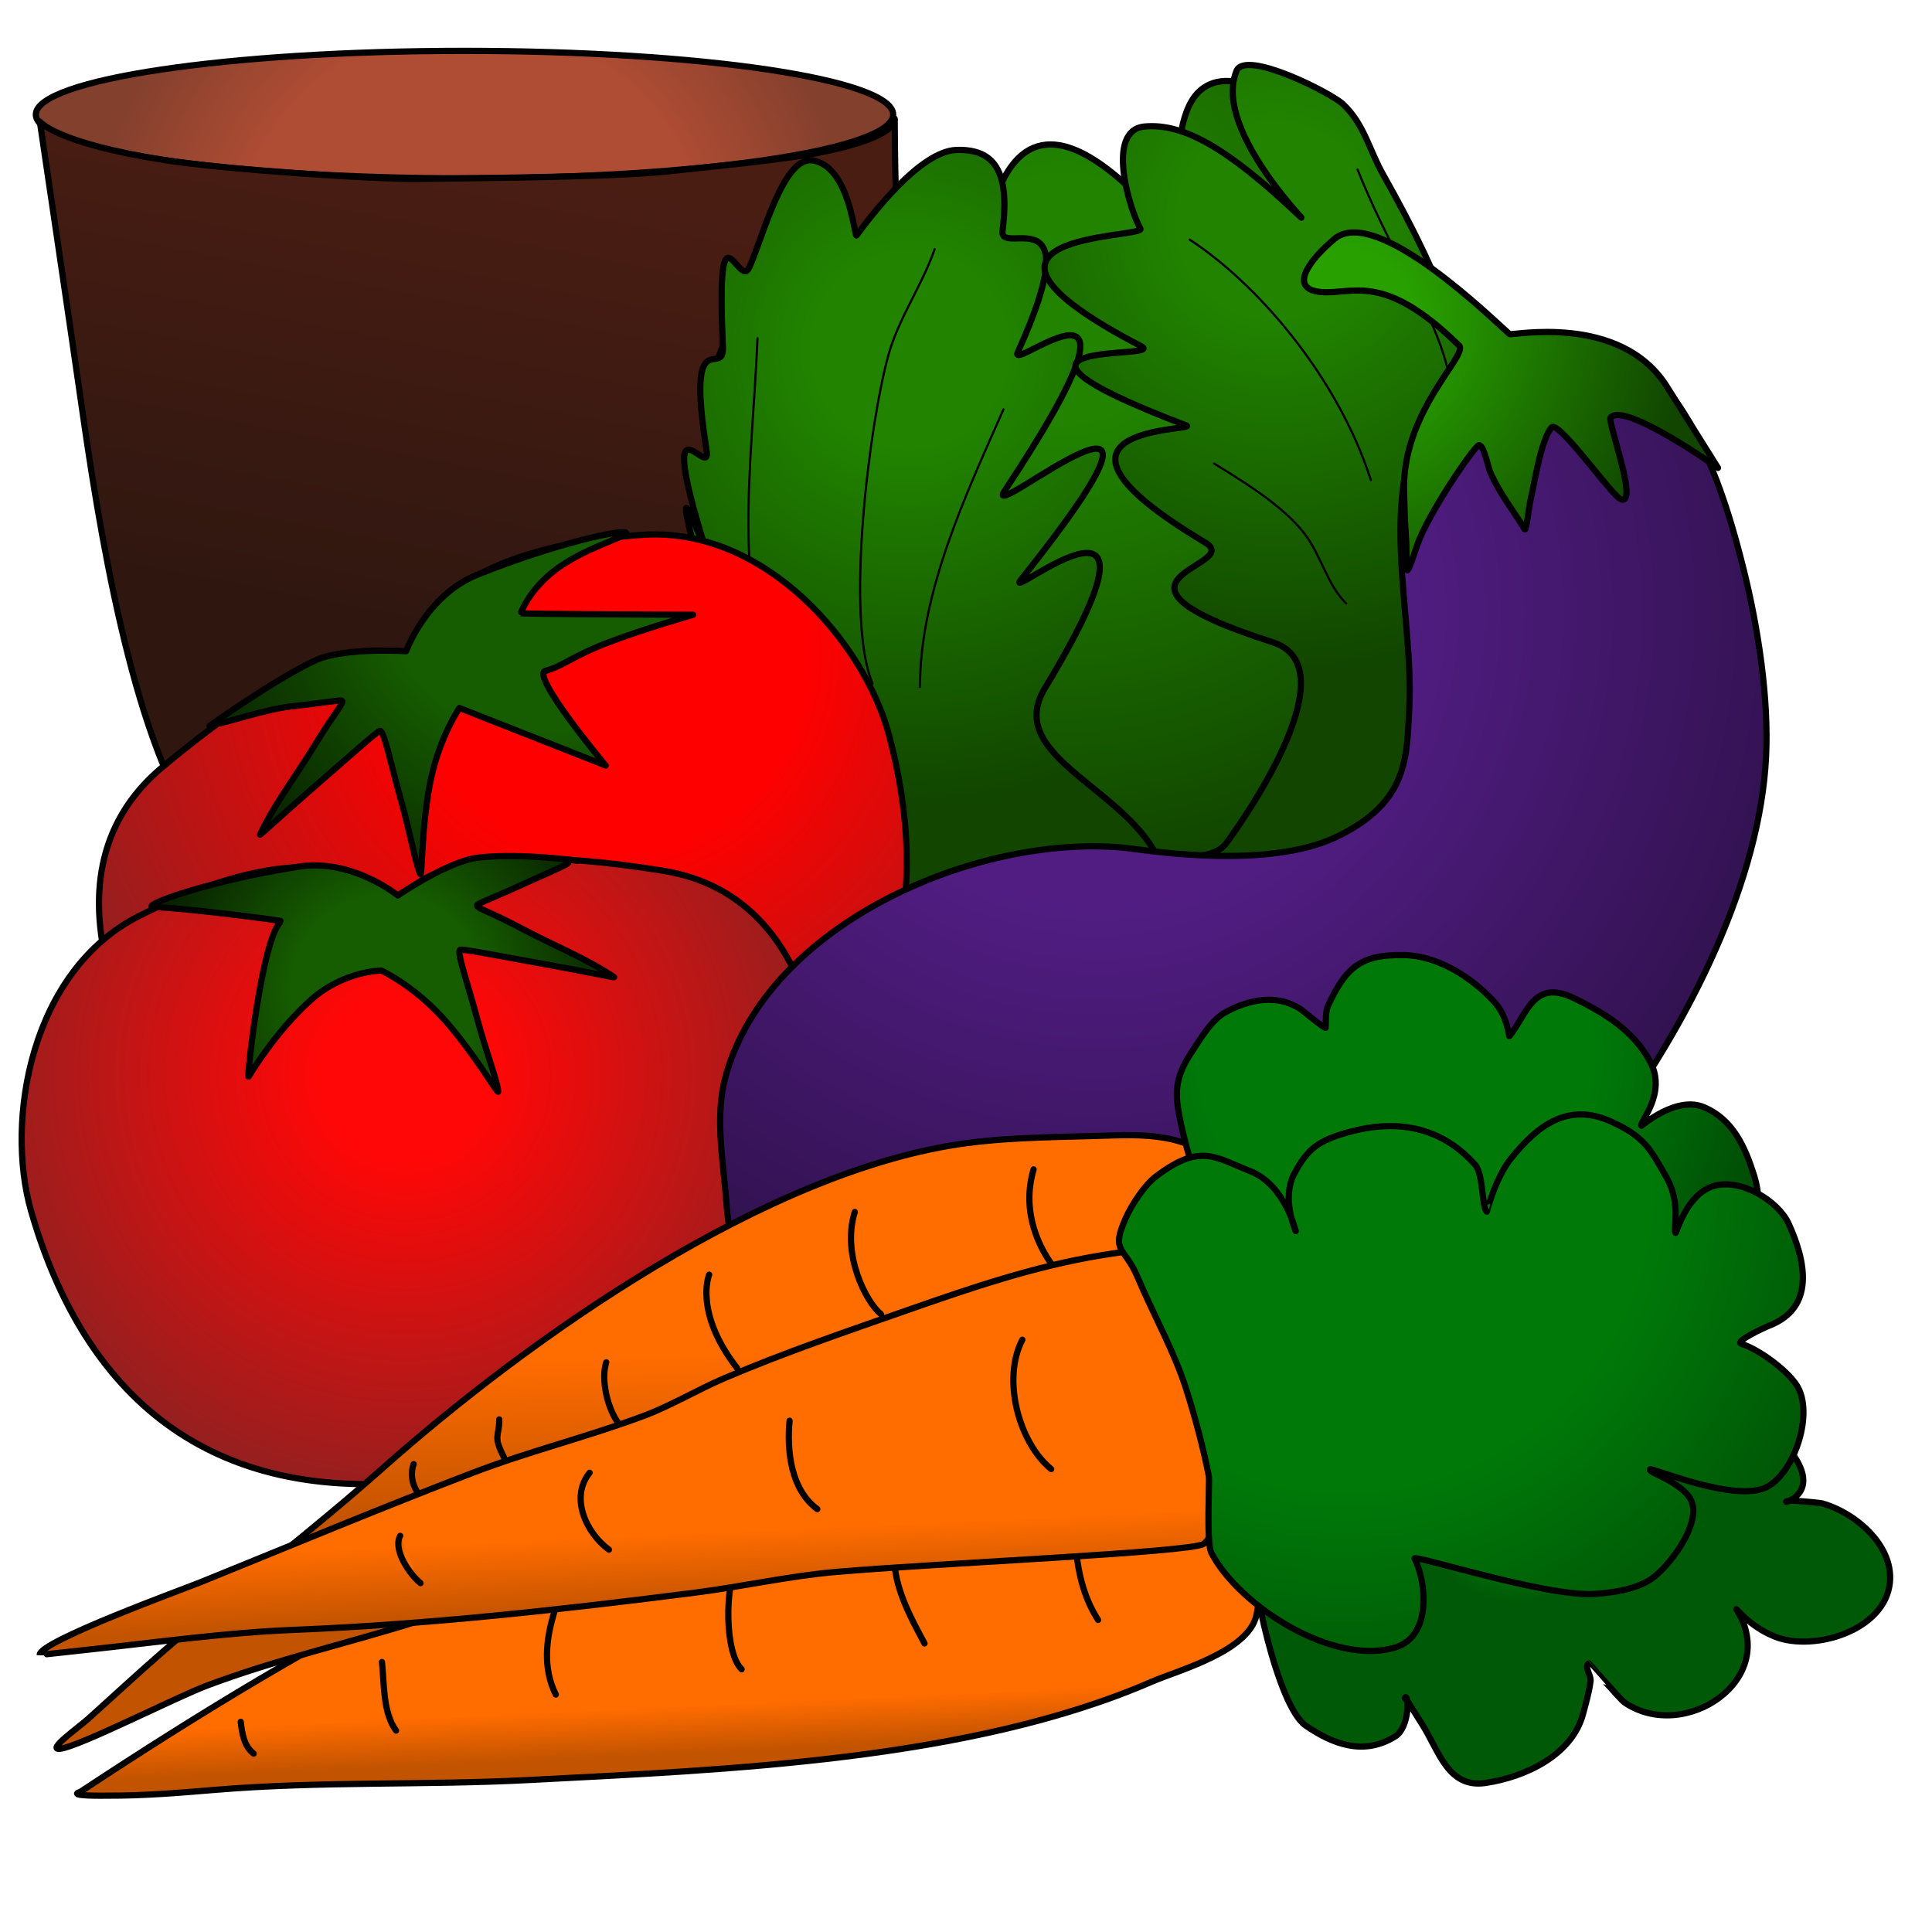 <?xml version="1.0" encoding="UTF-8"?>
<svg width="2048pt" height="2048pt" version="1.1" viewBox="0,0,2048,2048" xmlns="http://www.w3.org/2000/svg">
 <defs>
  <radialGradient id="z" cx="500.05" cy="280.51" r="552.92" gradientUnits="userSpaceOnUse">
   <stop stop-color="#af4c34" offset=".451"/>
   <stop stop-color="#83402d" offset=".733"/>
  </radialGradient>
  <linearGradient id="v" x1="541.97" x2="414.41" y1="-3.758" y2="659.54" gradientTransform="translate(2.32)" gradientUnits="userSpaceOnUse">
   <stop stop-color="#4a1d13" offset=".254"/>
   <stop stop-color="#2f1710" offset="1"/>
  </linearGradient>
  <radialGradient id="ai" cx="303.19" cy="302.4" r="556.62" gradientTransform="matrix(1.411 .244 -.244 1.411 773.35 -183.79)" gradientUnits="userSpaceOnUse">
   <stop stop-color="#218300" offset=".164"/>
   <stop stop-color="#114500" offset=".765"/>
  </radialGradient>
  <radialGradient id="aj" cx="185.54" cy="358.01" r="442.37" gradientTransform="matrix(1.411 .244 -.244 1.411 789.92 -180.02)" gradientUnits="userSpaceOnUse">
   <stop stop-color="#218300" offset=".164"/>
   <stop stop-color="#114500" offset=".765"/>
  </radialGradient>
  <radialGradient id="ak" cx="467.58" cy="212.96" r="440.24" gradientTransform="matrix(1.411 .244 -.244 1.411 743.08 -180.62)" gradientUnits="userSpaceOnUse">
   <stop stop-color="#218300" offset=".164"/>
   <stop stop-color="#114500" offset=".765"/>
  </radialGradient>
  <radialGradient id="al" cx="423.26" cy="1060.8" r="614.65" gradientTransform="matrix(-.871 .519 .519 .871 462.4 -448.91)" gradientUnits="userSpaceOnUse">
   <stop stop-color="#f00" offset=".333"/>
   <stop stop-color="#922020" offset="1"/>
  </radialGradient>
  <radialGradient id="am" cx="451.81" cy="956.93" r="419.23" gradientTransform="matrix(-.871 .519 .519 .871 462.4 -448.91)" gradientUnits="userSpaceOnUse">
   <stop stop-color="#165c00" offset=".372"/>
   <stop stop-color="#061900" offset=".972"/>
  </radialGradient>
  <radialGradient id="an" cx="610.18" cy="1139.4" r="457.6" gradientTransform="translate(-180.47)" gradientUnits="userSpaceOnUse">
   <stop stop-color="#ff0707" offset=".197"/>
   <stop stop-color="#922020" offset="1"/>
  </radialGradient>
  <radialGradient id="ao" cx="590.73" cy="1049.3" r="273.87" gradientTransform="translate(-180.47)" gradientUnits="userSpaceOnUse">
   <stop stop-color="#165c00" offset=".372"/>
   <stop stop-color="#061900" offset=".972"/>
  </radialGradient>
  <radialGradient id="ap" cx="1249.5" cy="322.6" r="1037.9" gradientTransform="matrix(.997 -.078 .078 .997 -106.49 424.88)" gradientUnits="userSpaceOnUse">
   <stop stop-color="#511d83" offset=".295"/>
   <stop stop-color="#260e3d" offset=".895"/>
  </radialGradient>
  <radialGradient id="aa" cx="1428.7" cy="104.05" r="480.99" gradientTransform="matrix(.997 -.078 .078 .997 -11.276 348.7)" gradientUnits="userSpaceOnUse">
   <stop stop-color="#28a000" offset=".164"/>
   <stop stop-color="#114500" offset=".765"/>
  </radialGradient>
  <linearGradient id="w" x1="1281.7" x2="1348.3" y1="1413.1" y2="1488.2" gradientTransform="matrix(.64 .517 -.517 .64 669.46 214.2)" gradientUnits="userSpaceOnUse">
   <stop stop-color="#ff6c00" offset=".316"/>
   <stop stop-color="#c25300" offset=".923"/>
  </linearGradient>
  <radialGradient id="ab" cx="965.42" cy="1694.2" r="34.81" gradientTransform="matrix(.64 .517 -.517 .64 669.46 214.2)" gradientUnits="userSpaceOnUse">
   <stop stop-color="#ff6c00" offset=".316"/>
   <stop stop-color="#d95c00" offset=".923"/>
  </radialGradient>
  <radialGradient id="ac" cx="856.76" cy="1850.4" r="19.313" gradientTransform="matrix(.64 .517 -.517 .64 669.46 214.2)" gradientUnits="userSpaceOnUse">
   <stop stop-color="#ff6c00" offset=".316"/>
   <stop stop-color="#d95c00" offset=".923"/>
  </radialGradient>
  <linearGradient id="x" x1="1208.3" x2="1428.5" y1="785.07" y2="1044.5" gradientTransform="matrix(.64 .517 -.517 .64 669.46 214.2)" gradientUnits="userSpaceOnUse">
   <stop stop-color="#ff6c00" offset=".316"/>
   <stop stop-color="#c25300" offset=".923"/>
  </linearGradient>
  <linearGradient id="y" x1="1242.4" x2="1348.3" y1="1126.4" y2="1245.9" gradientTransform="matrix(.64 .517 -.517 .64 669.46 214.2)" gradientUnits="userSpaceOnUse">
   <stop stop-color="#ff6c00" offset=".316"/>
   <stop stop-color="#c25300" offset=".923"/>
  </linearGradient>
  <radialGradient id="ad" cx="876.08" cy="1539.7" r="29.344" gradientTransform="matrix(.64 .517 -.517 .64 669.46 214.2)" gradientUnits="userSpaceOnUse">
   <stop stop-color="#ff6c00" offset=".316"/>
   <stop stop-color="#d95c00" offset=".923"/>
  </radialGradient>
  <radialGradient id="ae" cx="869.57" cy="1344.5" r="17.571" gradientTransform="matrix(.64 .517 -.517 .64 669.46 214.2)" gradientUnits="userSpaceOnUse">
   <stop stop-color="#ff6c00" offset=".316"/>
   <stop stop-color="#d95c00" offset=".923"/>
  </radialGradient>
  <radialGradient id="af" cx="1454" cy="233.94" r="542.16" gradientTransform="matrix(.64 .517 -.517 .64 669.46 214.2)" gradientUnits="userSpaceOnUse">
   <stop stop-color="#007909" offset=".47"/>
   <stop stop-color="#004305" offset="1"/>
  </radialGradient>
  <radialGradient id="ag" cx="1889" cy="623.19" r="117.18" gradientTransform="matrix(.438 .697 -.697 .438 1211.6 11.938)" gradientUnits="userSpaceOnUse">
   <stop stop-color="#007909" offset=".47"/>
   <stop stop-color="#005907" offset="1"/>
  </radialGradient>
  <radialGradient id="ah" cx="1552.1" cy="387.56" r="841.52" gradientTransform="matrix(.64 .517 -.517 .64 631.64 204.85)" gradientUnits="userSpaceOnUse">
   <stop stop-color="#007909" offset=".47"/>
   <stop stop-color="#004305" offset="1"/>
  </radialGradient>
 </defs>
 <g stroke="#000" stroke-linecap="round" stroke-linejoin="round" stroke-width="6.6">
  <path d="m37.997 121.47c0-37.304 203.44-67.546 454.4-67.546s454.4 30.241 454.4 67.546c0 37.304-203.44 67.545-454.4 67.545s-454.4-30.241-454.4-67.545z" fill="url(#z)"/>
  <path d="m42.244 128.87s32.643 219.79 44.26 301.11c17.065 119.46 52.533 351.1 122.81 449.48 12.101 16.943 31.041 26.129 44.211 39.3 30.871 30.87 215.06 14.737 260.36 14.737 98.012 0 218.15-5.38 299.66-68.774 82.636-64.272 89.143-192.72 108.07-287.38 27.073-135.36 31.519-262.88 27.945-374.49-0.992-30.957-1.155-77.105-1.155-77.105s6.74 18.672-77.406 35.567c-41.203 8.272-112.94 14.945-165.53 20.584-59.528 6.382-228.36 7.078-258.53 7.715-46.541 0.984-209.32-10.051-271.74-19.801-116.66-18.223-132.95-40.945-132.95-40.945z" fill="url(#v)"/>
 </g>
 <g stroke="#000" stroke-linecap="round" stroke-linejoin="round">
  <path d="m1422.2 954.15c29.85 1.406 92.86-113.32 92.1-142.65-3.38-129.9 48.51-263.37 32.66-394.78-13.75-114.02-73-259.17-188.16-310.11-5.79-2.558-77.03-52.116-100.96 11.686-23.79 63.408 18.15 147.81 12.56 155.39-8.21 11.143-183.95-265.71-227.26-15.555-7.33 42.341 9.75 81.072 5.77 104.08-0.29 1.685-40.6-38.504-40.86-38.792-37.83-41.566-96.092-104.54-158.86-67.149-38.973 23.214-109.51 129.65-94.91 181.81 46.833 167.27 216.84 365.81 306.3 520.87 20.68 35.838 290.95-8.126 361.62-4.797z" fill="url(#ai)" stroke-width="6.6"/>
  <path d="m958.31 970.11c-107.14-41.293-81.399-26.471-143.21-143.66-76.5-145.04-17.241-46.58-30.097-76.867-85.331-201.03-16.293-52.405-24.142-79.64-73.036-253.41-3.549-57.559-12.133-85.241-55.826-180.02 5.773-72.329 0.232-107.35-22.207-140.37 18.933-74.413 17.324-110.02-7.374-163.22 16.883-58.691 28.066-83.976 15.253-34.49 36.201-118.65 67.607-113.21 38.926 6.739 43.845 82.341 45.996 79.423 15.296-20.758 67.199-89.407 105.89-90.615s57.21 20.361 48.88 85.783c-3.65 28.567 93.93-43.159 16.11 128.66-11.29 24.937 164.14-121.89-13.93 147-26.55 40.094 233.92-177.5 17.4 94.085-22.11 27.737 178.68-138.93 25.27 115.15-41.36 68.489 74.04 102.02 115.15 171.04 30.37 50.986-139.6 117.53-264.41 69.422z" fill="url(#aj)" stroke-width="6.6"/>
  <path d="m1202.4 908.68c3.97-22.878 138.12 89.464 213.95 46.301 73.02-41.567 108.58-170.02 112.39-192.05 45.48-262.66 70.92-341.61-62.53-577.78-14.88-26.334-19.86-53.22-42.56-74.769-12.47-11.838-103.41-57.923-112.81-35.389-27.5 65.908 93.91 179.65 63.9 151.38-72.78-68.546-120.17-96.261-161.64-92.242-41.46 4.02-15.78 87.608-4.23 108.32 5.81 10.421-231.87 3.385 0.7 124.52 29.08 15.144-202.11-11.117 47.84 84.009 15.79 6.007-190.2-1.326 20.01 124.06 43.14 25.736-139.7 37.889 71.83 105.84 79.64 25.586-23.15 177.41-49.33 212.93-24.66 33.471-128.17-5.812-147.01 29.245" fill="url(#ak)" stroke-width="6.6"/>
  <path d="m1261.1 254.04c70.4 45.899 156.16 143.57 192.08 254.82" fill="none" stroke-width="2.32"/>
  <path d="m1439 179.65c65.37 161.9 129.06 187.34 91.98 368.72" fill="none" stroke-width="2.32"/>
  <path d="m802.97 358.61c-5.41 136.6-32.485 289.2 38.269 414.99 6.919 12.3 11.197 25.929 23.919 32.29" fill="none" stroke-width="2.32"/>
  <path d="m990.73 264.13c-13.205 38.405-38.197 73.138-49.033 112.42-20.742 75.191-45.8 280.22-16.743 348.01" fill="none" stroke-width="2.32"/>
  <path d="m1063.7 433.95c-39.71 90.253-88.498 193.24-88.498 294.2" fill="none" stroke-width="2.32"/>
  <path d="m1287 491.39c30.61 18.955 72.72 44.311 95.67 74.148 17.65 22.95 24.04 53.938 44.25 74.147" fill="none" stroke-width="2.32"/>
 </g>
 <g stroke="#000" stroke-linecap="round" stroke-linejoin="round" stroke-width="6.6">
  <path d="m431.54 699.68s5.898-116.1 249.3-132.72c129.7-8.86 235.74 114.57 261.65 212.71 52.398 198.52-0.526 370.64-218.89 467.58-168.63 74.87-320.76 177.43-470.21 15.41-114.54-124.18-222.35-331.23-81.585-449.2 207.83-174.17 259.74-113.78 259.74-113.78z" fill="url(#al)"/>
  <path d="m222.09 769.62c-1.9 1.133 70.427-50.401 112.53-69.73 30.278-13.9 95.863-9.565 95.863-9.565s21.415-59.575 76.139-81.369c95.915-38.198 168.73-50.739 155.61-42.274-7.878 5.083-46.192 16.721-73.729 37.563s-36.716 45.778-36.42 45.804c12.572 1.111 182.73 1.64 182.73 1.64s-50.195 14.226-89.34 29.091c-39.144 14.866-47.111 24.725-67.239 30.37-16.317 4.577 63.815 100.37 63.815 100.37l-155.04-61.014s-20.719 29.88-30.473 76.508-9.013 102.81-10.888 99.664c-4.47-7.504-10.537-42.725-21.223-80.71s-16.853-70.046-21.522-71.229c-2.128-0.539-34.05 28.411-65.868 55.893s-62.252 55.813-61.404 54.036c16.454-34.452 37.232-60.502 58.797-96.008 21.564-35.507 31.897-44.893 27.461-46.017-2.52-0.639-26.905 3.392-53.566 6.207-26.662 2.816-74.671 19.208-76.867 17.801" fill="url(#am)"/>
 </g>
 <g stroke="#000" stroke-linecap="round" stroke-linejoin="round" stroke-width="6.6">
  <path d="m425.46 957.72s-63.601-95.4-278.25 13.373c-114.37 57.957-141.93 216.09-114.35 312.32 55.806 194.67 187.54 313.82 421.51 285.74 180.68-21.68 361.36-11.57 406.23-224.3 34.383-163.04 21.217-392.91-157.61-421.82-264.03-42.684-277.53 34.691-277.53 34.691z" fill="url(#an)"/>
  <path d="m611.66 912.47c2.183 0-58.529-8.366-103.96-3.491-32.674 3.505-86.061 40.284-86.061 40.284s-48.218-39.674-105.59-30.518c-100.56 16.046-168.59 42.173-153.2 42.725 35.301 1.265 136.42 14.323 135.42 15.044-10.092 7.288-19.403 49.549-25.872 89.449-6.468 39.91-10.095 77.46-8.819 75.33 6.203-10.34 31.816-50.86 66.144-81.47 34.327-30.61 74.4-31.03 74.4-31.03s32.64 14.86 64.441 49.44c31.802 34.59 59.534 82.58 59.534 78.96 0-8.61-12.638-41.52-22.756-79.1s-21.076-67.86-17.717-71.22c1.531-1.54 43.194 6.88 84.029 14.11 40.834 7.23 80.924 15.87 79.308 14.79-31.333-20.88-62.089-32.47-98.285-51.673-36.196-19.202-49.69-21.94-46.498-25.132 1.813-1.813 24.51-10.707 48.524-21.779s46.38-20.209 47.53-22.509" fill="url(#ao)"/>
 </g>
 <path d="m1417.4 886.8c76.03-36.76 73.65-84.588 76.45-135.4 5.92-107.75-43.75-252.63 40.22-340.92 24.67-25.936 50.98-38.183 85.65-43.071 24.38-3.437 54.25-11.689 78.57-4.089 90.76 28.361 130.42 161.13 150.24 241.15 15.09 60.928 26.72 135.48 23.52 198.42-12.96 255.45-282.47 598.47-513.82 701.4-55.34 24.63-127.01 34.35-186.96 40.84-122.3 13.25-244.01-5.94-337.26-97.15-44.341-43.37-59.765-118.22-64.34-177.04-3.381-43.46-12.191-88.72-0.113-131.47 45.016-159.32 262.94-254.82 420.18-241.02 18.77 1.647 151.63 25.119 227.66-11.642z" fill="url(#ap)" stroke="#000" stroke-linecap="round" stroke-linejoin="round" stroke-width="6.6"/>
 <path d="m1488.4 522.97c0.58 14.502 0.62 28.601 1.75 43.102 2.81 36.185-3.81 58.822 12.13 11.867 11.39-33.55 60.94-105.63 65.42-105.98 5.33-0.414 9.28 21.97 11.78 27.909 9.77 23.134 25.43 42.3 36.79 61.194 1.56 2.588 5.03-26.451 5.73-29.271 4.49-18.033 11.03-64.99 22.71-78.634 7.19-8.404 63.87 72.202 73.17 75.98 19.99 8.124-14.19-82.287-10.57-86.519 14.56-17.016 113.85 53.403 113.85 53.403s-47.67-76.187-55.02-87.541c-49.66-76.694-163.86-52.548-165.97-54.348-15.12-12.94-141.34-137.98-185.6-100.86-28.8 24.159-48.98 54.142-12.8 56.41 33.11 2.076 65.69-21.205 144.9 56.622 10.46 10.276-61.75 70.323-58.27 156.67z" fill="url(#aa)" stroke="#000" stroke-linecap="round" stroke-linejoin="round" stroke-width="6.6"/>
 <g stroke="#000" stroke-linecap="round" stroke-linejoin="round" stroke-width="6.6">
  <path d="m85.222 1899.4c251-165.81 516.49-315.04 813.73-380.63 66.719-14.73 133.08-36.33 202.01-38.39 26.59-0.79 199.03-23.15 211.32 3.77 5.78 12.66 6.13 83.84 7.22 101.09 2.79 44.16 22.1 82.38 12.37 126.9-8.45 38.65-82.92 58.38-111.09 70.6-192.69 83.62-451.06 93.25-659.95 104.14-111.07 5.78-221.76 1.16-333.22 10.47-37.962 3.17-75.106 6.27-113.19 6.12-2.493-0.01-44.888 0.85-29.196-4.07z" fill="url(#w)"/>
  <path d="m1164 1717.2c-32.32-50.59-22.29-110.82-28.16-165.62" fill="none"/>
  <path d="m980.01 1742.1c-15.62-29.26-36.05-66.14-31.242-100.65 1.961-14.08 8.399-30.35 6.885-44.51" fill="none"/>
  <path d="m786.14 1769.5c-18.177-17.56-17.738-88.97-4.718-110.84" fill="none"/>
  <path d="m589.14 1796.3c-14.128-28.35-10.183-59.47-1.521-87.63" fill="none"/>
  <path d="m419.85 1834.5c-13.981-18.62-12.487-49.54-14.965-72.7" fill="url(#ab)"/>
  <path d="m268.88 1858.9c-10.144-7.66-12.407-21.87-13.671-33.68" fill="url(#ac)"/>
 </g>
 <g stroke="#000" stroke-linecap="round" stroke-linejoin="round" stroke-width="6.6">
  <path d="m1327.3 1383.7c-95.07 69.52-225.24 68.14-334.54 104.68-119.88 40.08-231.14 94.66-346.41 144.9-67.301 29.34-132.68 63.17-203 85.23-74.45 23.35-150.97 40.79-223.98 68.29-33.383 12.58-135.73 64.85-155.81 67-14.565 1.56 19.238-22.19 30.134-31.98 26.233-23.58 52.108-47.59 78.717-70.74 76.141-66.24 156.85-126.86 232.13-193.8 155.95-138.66 409.85-318.07 620.93-345.63 50.49-6.59 102.96-6.26 153.73-8.05 72.56-2.56 114.57 10.24 140.47 80.85 12.37 33.72 17.45 64.86 7.62 99.25z" fill="url(#x)"/>
  <path d="m1230.5 1325.1c18.34 19.69 22.33 69.36 36.29 91.99 23.72 38.46 24.73 94.35 20.75 137.99-1.57 17.22 4.46 71.21-11.65 81.54-14.19 9.1-284.25 20.51-389.89 29.72-50.246 4.38-99.854 15.67-149.84 22.01-141.28 17.92-281.42 33.63-423.61 39.32-73.928 2.96-147.09 13.33-220.63 21.2-2.271 0.24-49.737 5.56-49.762 5.32-1.47-13.75 153.43-70.09 170.33-76.94 95.916-38.85 191.86-78.94 288.39-115.93 59.224-22.69 121.13-37.95 180.52-60.05 30.273-11.26 57.232-27.83 86.752-40.43 63.044-26.93 130.04-49.72 194.78-72.37 67.349-23.55 134.1-46.3 204.73-57.84 31.4-5.14 60.37-8.17 62.83-5.53z" fill="url(#y)"/>
  <path d="m1114.3 1557.3c-34.63-28.29-52.28-95.6-30.58-137.14" fill="none"/>
  <path d="m866.35 1599.7c-28.016-20.8-32.346-61.21-29.387-93.69" fill="none"/>
  <path d="m645.47 1642.7c-24.283-17.87-41.543-55.38-20.475-81.5" fill="none"/>
  <path d="m445.76 1678.2c-11.255-9.07-29.459-35.09-21.584-50.16" fill="url(#ad)"/>
  <path d="m1114.4 1339.6c-10.43-14.6-32.65-52.68-18.76-99.99" fill="none"/>
  <path d="m933.91 1393.1c-15.344-12.14-41.994-62.78-27.803-108.35" fill="none"/>
  <path d="m781.29 1450.2c-46.107-59.39-29.557-99-29.557-99" fill="none"/>
  <path d="m656.13 1509.4c-12.303-15.8-19.342-47.17-13.499-65.3" fill="none"/>
  <path d="m534.14 1544.6c-11.885-23.07-4.807-21.52-4.934-39.94" fill="url(#ae)"/>
  <path d="m443.07 1582.7s-10.594-13.71-4.619-30.68" fill="none"/>
 </g>
 <g stroke="#000" stroke-linecap="round" stroke-linejoin="round" stroke-width="6.6">
  <path d="m1247.9 1168.1c-2.06-19.26 3.59-35.19 14.46-51.49 9.57-14.34 21.52-35.6 37.25-43.94 24.98-13.23 54.06-19.58 79.64-2.52 1.88 1.25 25.94 21.58 26.02 19.19 0.23-6.48-0.22-17.35 2.51-23.24 19.03-41.07 34.87-54.7 81.16-53.63 35.41 0.82 71.31 23.53 95.21 49.75 14.04 15.39 15.3 36.95 15.86 36.25 19.05-23.61 25.25-61.34 68.6-40.29 31.35 15.22 63.04 33.99 80.88 67.79 17.85 33.8-12.79 64.74-9.49 67.4 0.25 0.2 37.24-32.68 67.13-19.39 29.89 13.28 42.61 41.26 52.42 72.52 10.54 33.6 6.7 92.69-37.05 101.85-20.51 4.29-45.53 3.86-45.43 4.86 1.24 11.59 43.86 31.69 42.74 63.34-0.61 17.17-7.84 29.85-18.39 42.92-38.32 47.51-78.64 24.97-116.45-5.53-2.1-1.69 5.34 32.84-8.79 57.88-18.03 31.94-46.17 38.06-80.87 37.61-38.74-0.5-92.07-21.68-109.21-59.23-6.75-14.78-7.17-34.04-10.33-49.84-1.56-7.81 0.5-29.69-4.51-23.49-12.54 15.56-15.09 65.12-48.29 62.1-86.91-7.92-167.89-243.67-175.07-310.87z" fill="url(#af)"/>
  <path d="m1328.3 1640.1c-3.49 30.48 26.11 168.54 55.61 188.96 29.44 20.37 62.25 32.23 95.16 11.57 14.88-9.34 14.71-44.06 10.48-41.41-1.58 1 2 3.17 2.99 4.76 5.23 8.33 10.46 16.65 15.68 24.98 17.11 27.24 26.88 66.97 66.52 61.06 42.97-6.42 91.72-29.84 103.33-73.16 2.95-11.02 6.54-23.49 7.97-34.85 0.78-6.23-7.15-15.42-1.83-18.76 0.03-0.01 33.97 38.76 37.45 41.17 63.53 43.96 165.71-23.97 119.2-98.05-2.72-4.35 13.27 18.03 41.3 28.8 41.27 15.85 116.35-6.87 121.22-57.86 3.87-40.53-38.81-74.96-72.52-83.82-1.37-0.36-39.39-4.62-37.37-1.41 0.13 0.21 38.13-11.07 3.46-55.24-24.98-31.83-73.66-52.42-112.96-58.44-33.25-5.08-67.7 7.63-96.13 23.87-7.72 4.41-15.49 8.85-22.6 14.19-3.2 2.4-5.15 12.93-7.28 9.54-18.18-28.97-30.71-70.49-57.05-93.53-33.78-29.55-97.07-6.85-130.1 12.02-18.49 10.56-38.34 31.49-30.45 30.73 16.59-1.62-14.06-82.46-42.9-84.18-20.01-1.2-36.54 6.73-49.63 19.65-28.97 28.59-41.13 81.61-37.05 114.36 2.64 21.19 4.89 42.6 9.96 63.4 1.69 6.96 9.69 32.94 7.54 51.65z" fill="url(#ag)"/>
  <path d="m1281.4 1564.6c-6.3-31.52-14.18-60.84-23.75-91.34-12.46-39.74-35.43-80.58-51.71-119.32-13.96-33.19-28.99-25.9-12.69-62.57 6.23-14 19.83-35.04 32.21-44.39 47.19-35.65 62.75-20.05 99.76-5.53s48.28 63.61 48.28 63.61-15.48-34.66-1.56-60.87c13.93-26.21 25.29-35.06 57.26-43.97 50.69-14.12 98.11-6.42 134.54 34.55 8.82 9.92 6.92 45.28 12.3 49.62 0.17 0.15 8.86-35.59 25.89-56.7 27.58-34.18 60.07-60.02 106.76-38.39 34.71 16.08 40.52 28.55 57.39 57.96 16.88 29.41 6.83 57.01 10.13 59.67 0.7 0.57 11.63-41.38 40.53-49.78 28.86-8.38 68.34 16.02 79.27 39.96 18.17 39.8 28.52 88.92-20.4 108.06-5.99 2.34-36.87 16.87-29.91 19.18 18.92 6.27 47.64 27.16 58.6 43.67 19.18 28.88-1.6 92.66-31.37 108.23-33.04 17.27-122.16-20.82-123.85-18.72-2.61 3.24 30.66 12.44 42.2 30.45 15.79 24.62-23.97 76.27-43.57 87.55-16.8 9.68-37.6 12.61-56.43 14.03-51.31 3.87-194.27-42.47-191.77-37.42 13.35 26.98 17.3 82.35-19.91 94.02-65.46 20.53-165.86-43.34-195.46-99.95-5.63-10.76-1.72-76.5-2.74-81.61z" fill="url(#ah)"/>
 </g>
</svg>
